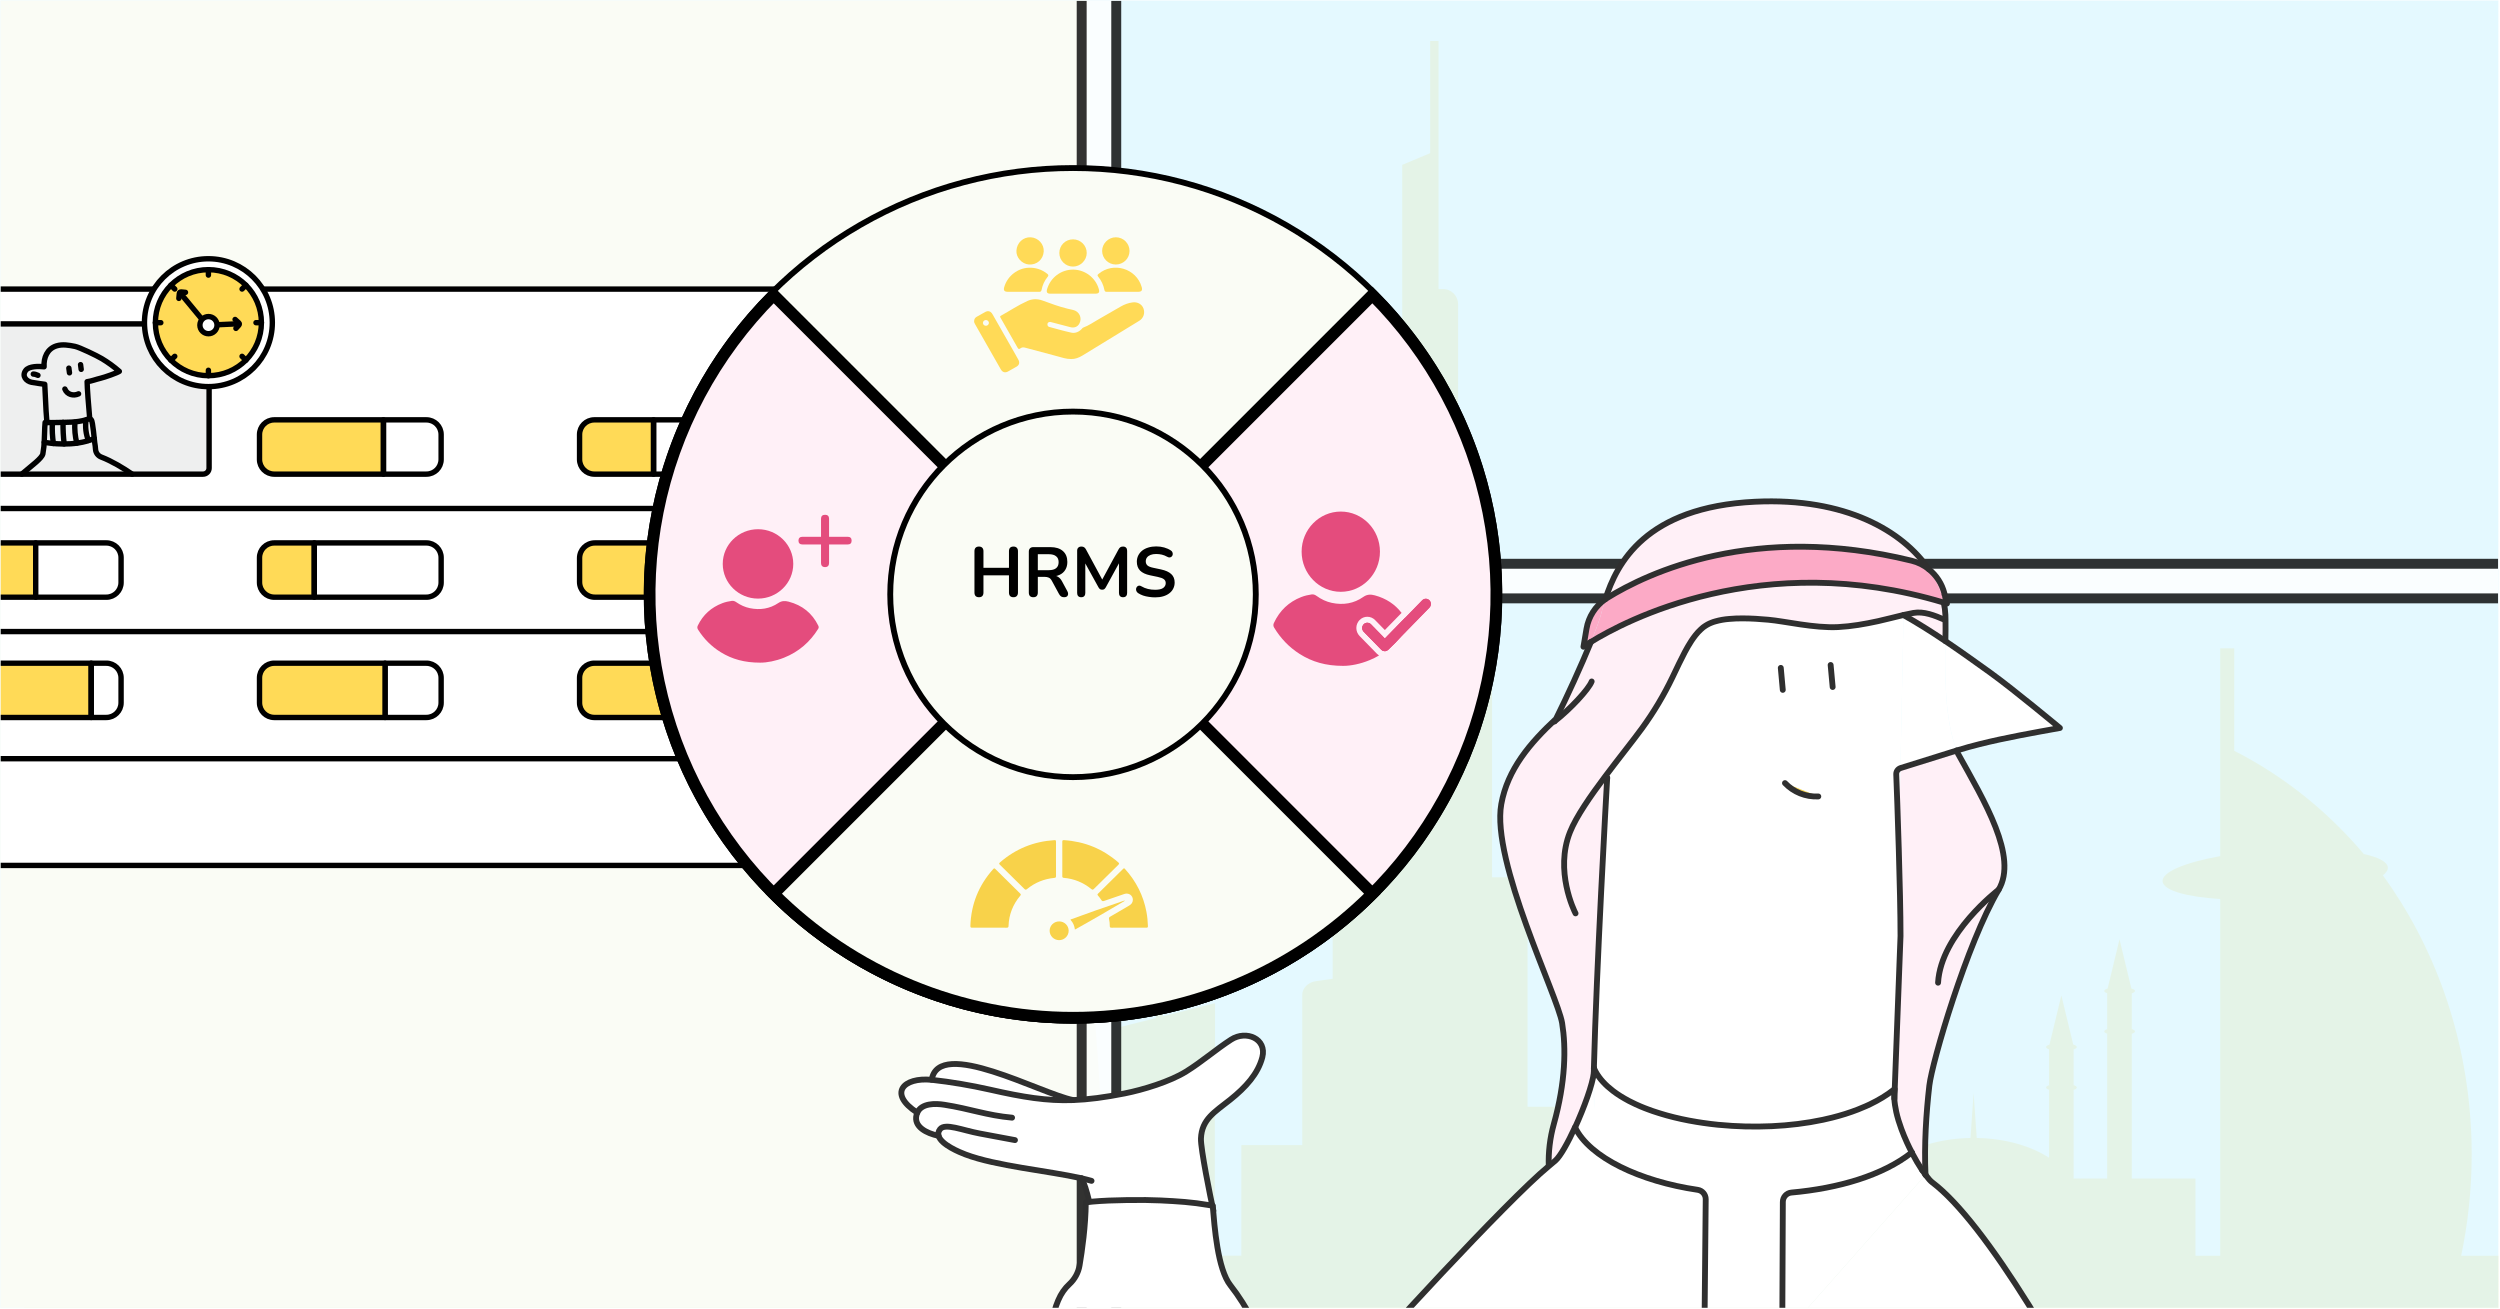 <svg xmlns="http://www.w3.org/2000/svg" width="1201" height="629" viewBox="0 0 1201 629" fill="none"><g clip-path="url(#clip0_687_6545)"><g clip-path="url(#clip1_687_6545)"><path d="M1200.22 0.271H0.219V628.271H1200.22V0.271Z" fill="white"></path><rect x="0.219" y="0.271" width="1284.6" height="656.987" fill="white"></rect></g><path opacity="0.5" d="M36.767 603.206V516.811H94.219V603.206H98.07V493.002H92.936V484.56H98.07V478.594H92.936V470.152H98.07V464.186H92.936V455.725H98.07V449.76H92.936V441.317H98.07V435.351H92.936V426.891H98.07V420.925H92.936V412.465H98.07V372.042L117.612 379.87L119.275 306.202L120.975 381.208L194.354 410.548V546.604H213.968L218.108 447.988L217.421 424.758L229.642 546.604H229.967L215.957 375.368L210.786 199.975L215.198 199.433L216.373 177.902L217.529 199.144L243.815 195.926L244.466 184.085L245.099 195.763L268.853 192.871L269.974 172.334L271.095 192.78L297.055 198.8L298.393 174.124L299.767 199.433L302.117 199.975L294.813 347.04L295.319 365.95L273.102 210.786L296.061 393.79L300.128 546.604H311.12V417.364L323.431 423.131C350.964 436.056 368.554 463.734 368.554 494.159V524.006H388.132V519.649H383.594V514.841H388.132V511.352H383.594V506.561H388.132V503.072H383.594V498.263H388.132V494.557H383.594V489.766H388.132V486.277H383.594V481.487H388.132V477.998H383.594V473.189H388.132V469.772H383.594V464.981H388.132V461.492H383.594V456.684H388.132V453.194H383.594V448.404H403.318L405.017 372.856L406.716 448.404H412.809L414.508 372.856L416.207 448.404H448.477V603.206H455.78C456.521 476.063 471.996 358.682 493.346 311.408C509.164 348.631 522.868 429.313 528.363 523.988H538.324V493.328L555.354 489.061L556.963 417.31L558.554 488.248L583.646 481.939V527.694H583.556V603.224H596.337V550.075H625.587V477.979C625.587 474.707 628.353 471.887 632.113 471.345L640.212 470.188V362.605C640.212 359.442 642.761 356.712 646.359 356.025L657.296 353.946V220.169C657.296 217.294 659.411 214.745 662.539 213.805L673.62 210.497V79.196L687.034 73.574V19.701H691.066V138.854H693.235C697.23 138.854 700.448 142.089 700.448 146.067V280.676H709.578C713.555 280.676 716.791 283.894 716.791 287.871V421.431H726.643C730.62 421.431 733.838 424.649 733.838 428.626V531.671H748.464V550.075H766.162V546.622H799.172C799.426 545.664 799.679 544.724 799.986 543.802C800.311 542.735 800.673 541.668 801.071 540.638C801.975 538.161 803.041 535.775 804.27 533.443C810.471 521.584 820.414 511.785 832.978 505.838L833.539 465.343L834.081 505.332L843.03 501.119V546.622H870.852V496.546C869.966 496.238 869.442 495.859 869.442 495.443C869.442 495.027 869.966 494.665 870.852 494.358V477.112C869.966 476.804 869.442 476.425 869.442 476.009C869.442 475.575 870.056 475.159 871.069 474.852L876.781 451.206L882.494 474.834C883.561 475.159 884.212 475.575 884.212 476.027C884.212 476.461 883.633 476.859 882.675 477.184V494.322C883.633 494.647 884.212 495.045 884.212 495.461C884.212 495.877 883.633 496.292 882.675 496.6V546.64H898.511V523.518C897.625 523.211 897.119 522.831 897.119 522.415C897.119 521.999 897.643 521.638 898.511 521.331V504.084C897.625 503.777 897.119 503.397 897.119 502.981C897.119 502.547 897.734 502.132 898.746 501.824L904.459 478.178L910.153 501.788C911.22 502.114 911.889 502.529 911.889 502.981C911.889 503.415 911.31 503.813 910.334 504.138V521.276C911.292 521.602 911.889 521.999 911.889 522.415C911.889 522.831 911.31 523.247 910.334 523.572V557.197C919.12 550.961 932.082 546.929 946.617 546.676L946.816 543.838L947.033 540.674L947.539 533.479L948.117 525.073L948.714 533.479L949.202 540.674L949.419 543.838L949.618 546.676C963.303 546.929 975.614 550.527 984.346 556.149V523.518C983.46 523.211 982.936 522.831 982.936 522.415C982.936 521.999 983.46 521.638 984.346 521.331V504.084C983.46 503.777 982.936 503.397 982.936 502.981C982.936 502.547 983.55 502.132 984.563 501.824L990.275 478.178L995.988 501.788C997.055 502.114 997.705 502.529 997.705 502.981C997.705 503.415 997.127 503.813 996.169 504.138V521.276C997.127 521.602 997.705 521.999 997.705 522.415C997.705 522.831 997.127 523.247 996.169 523.572V566.164H1012.28V496.582C1011.39 496.274 1010.87 495.895 1010.87 495.479C1010.87 495.063 1011.39 494.702 1012.28 494.394V477.148C1011.39 476.841 1010.87 476.461 1010.87 476.045C1010.87 475.611 1011.48 475.195 1012.49 474.888L1018.21 451.242L1023.9 474.87C1024.97 475.195 1025.64 475.611 1025.64 476.063C1025.64 476.497 1025.06 476.895 1024.1 477.22V494.358C1025.06 494.684 1025.64 495.081 1025.64 495.497C1025.64 495.913 1025.06 496.329 1024.1 496.636V566.182H1054.71V603.278H1066.58V431.899C1050.28 430.868 1039.16 427.723 1038.89 423.366C1038.62 418.9 1049.84 414.309 1066.58 411.29V311.481H1073.33V360.689C1076.16 362.135 1078.97 363.636 1081.73 365.227C1102.03 376.833 1120.24 392.145 1135.6 410.313C1142.67 411.85 1146.96 414.074 1147.12 416.749C1147.19 418.015 1146.34 419.28 1144.73 420.509C1169.18 454.116 1184.63 496.039 1187.05 541.831L1187.11 542.789C1187.16 543.802 1187.2 544.814 1187.24 545.826C1187.27 546.513 1187.27 547.2 1187.31 547.905C1187.31 548.646 1187.34 549.388 1187.36 550.129C1187.38 551.449 1187.4 552.768 1187.4 554.106V554.576C1187.4 571.334 1185.64 587.641 1182.34 603.296H1201.25V930.889H11.585V603.296H36.767V603.206ZM1123.78 408.506C1115.09 399.105 1105.52 390.554 1095.15 383.034C1093.34 381.714 1091.49 380.43 1089.63 379.165C1091.51 381.407 1093.36 383.721 1095.15 386.125C1100.14 392.742 1104.8 399.991 1109.14 407.782C1114.42 407.837 1119.33 408.09 1123.78 408.506ZM1074.18 410.024C1079.8 409.247 1085.85 408.632 1092.18 408.252C1093.18 408.18 1094.17 408.126 1095.15 408.09C1096.94 407.999 1098.71 407.927 1100.44 407.891C1098.73 404.962 1096.97 402.124 1095.15 399.358C1088.78 389.686 1081.77 381.117 1074.18 373.85V410.042V410.024ZM11.585 875.281V603.224H36.785V516.829H94.237V603.224H98.07V493.038H92.936V484.596H98.07V478.612H92.936V470.17H98.07V464.204H92.936V455.743H98.07V449.778H92.936V441.335H98.07V435.351H92.936V426.909H98.07V420.925H92.936V412.483H98.07V372.06L117.612 379.888L119.275 306.22L120.975 381.226L194.354 410.566V546.622H213.968L218.126 448.006L217.439 424.776L229.66 546.622H230.003L215.993 375.405L210.823 199.993L215.234 199.451L216.409 177.92L217.584 199.162L243.869 195.944L244.52 184.103L245.171 195.781L268.925 192.889L270.046 172.352L271.167 192.798L297.145 198.818L298.483 174.142L299.875 199.433L302.225 199.975L300.219 546.604H311.21V417.346L323.521 423.113C351.054 436.038 368.644 463.734 368.644 494.141V523.988H388.222V519.631H383.667V514.841H388.222V511.352H383.667V506.561H388.222V503.072H383.667V498.263H388.222V494.557H383.667V489.784H388.222V486.277H383.667V481.505H388.222V477.998H383.667V473.207H388.222V469.79H383.667V464.999H388.222V461.51H383.667V456.72H388.222V453.213H383.667V448.44H403.39L405.089 372.892L406.789 448.44H412.881L414.58 372.892L416.28 448.44H448.549V603.242H455.834C456.576 476.099 472.068 358.719 493.4 311.463C509.219 348.685 522.922 429.368 528.418 524.042H538.379V493.382L555.408 489.116L557.017 417.364L558.608 488.302L583.7 481.993V527.748H583.61V603.26H596.391V550.111H625.641V478.016C625.641 474.743 628.389 471.923 632.167 471.381L640.266 470.206V362.642C640.266 359.478 642.797 356.748 646.413 356.061L657.332 353.982V220.205C657.332 217.33 659.447 214.781 662.593 213.841L673.675 210.533V79.232L687.07 73.61V19.737H691.084V138.89H693.253C697.248 138.89 700.466 142.108 700.466 146.085V280.712H709.578C713.573 280.712 716.791 283.93 716.791 287.907V421.467H726.643C730.62 421.467 733.838 424.685 733.838 428.663V531.707H748.464V550.111H766.162V546.658H799.172C799.407 545.7 799.66 544.76 799.986 543.838C800.311 542.771 800.673 541.723 801.071 540.674C801.975 538.197 803.041 535.793 804.27 533.461C810.471 521.62 820.414 511.803 832.978 505.874L833.539 465.361L834.081 505.35L843.03 501.137V546.64H870.852V496.546C869.966 496.256 869.442 495.877 869.442 495.461C869.442 495.045 869.966 494.665 870.852 494.376V477.13C869.966 476.804 869.442 476.425 869.442 476.027C869.442 475.575 870.056 475.159 871.087 474.852L876.799 451.206L882.494 474.834C883.561 475.141 884.212 475.575 884.212 476.027C884.212 476.461 883.633 476.859 882.675 477.166V494.322C883.633 494.647 884.212 495.027 884.212 495.461C884.212 495.895 883.633 496.274 882.675 496.6V546.64H898.529V523.518C897.643 523.229 897.137 522.831 897.137 522.415C897.137 521.999 897.643 521.656 898.529 521.331V504.084C897.643 503.777 897.137 503.397 897.137 502.999C897.137 502.548 897.734 502.132 898.746 501.824L904.477 478.178L910.172 501.788C911.238 502.132 911.907 502.529 911.907 502.999C911.907 503.433 911.31 503.813 910.352 504.138V521.294C911.31 521.602 911.907 521.999 911.907 522.415C911.907 522.867 911.31 523.265 910.352 523.572V557.197C919.138 550.961 932.1 546.929 946.635 546.676L946.816 543.82L947.051 540.656L947.539 533.443L948.117 525.037L948.714 533.443L949.202 540.656L949.437 543.82L949.618 546.676C963.321 546.911 975.614 550.509 984.346 556.167V523.536C983.46 523.247 982.936 522.849 982.936 522.433C982.936 522.018 983.46 521.674 984.346 521.349V504.102C983.46 503.795 982.936 503.415 982.936 503.018C982.936 502.566 983.532 502.15 984.563 501.842L990.275 478.196L995.988 501.806C997.055 502.15 997.705 502.548 997.705 503.018C997.705 503.451 997.127 503.831 996.169 504.156V521.312C997.127 521.62 997.705 522.018 997.705 522.433C997.705 522.885 997.127 523.283 996.169 523.59V566.182H1012.28V496.582C1011.41 496.293 1010.87 495.913 1010.87 495.497C1010.87 495.081 1011.41 494.702 1012.28 494.412V477.166C1011.41 476.841 1010.87 476.461 1010.87 476.063C1010.87 475.611 1011.48 475.195 1012.51 474.888L1018.22 451.242L1023.92 474.87C1024.99 475.177 1025.65 475.611 1025.65 476.063C1025.65 476.497 1025.06 476.895 1024.12 477.202V494.358C1025.08 494.684 1025.65 495.063 1025.65 495.497C1025.65 495.931 1025.06 496.311 1024.12 496.636V566.182H1054.71V603.26H1066.58V431.88C1050.28 430.85 1039.16 427.704 1038.89 423.348C1038.62 418.882 1049.84 414.291 1066.58 411.272V311.463H1073.33V360.671C1076.16 362.117 1078.97 363.618 1081.71 365.209C1102.02 376.815 1120.24 392.127 1135.59 410.277C1142.66 411.814 1146.94 414.037 1147.1 416.731C1147.17 417.978 1146.34 419.262 1144.72 420.491C1169.16 454.098 1184.61 496.021 1187.04 541.813C1187.04 542.138 1187.05 542.464 1187.09 542.771C1187.13 543.784 1187.18 544.778 1187.22 545.808C1187.25 546.495 1187.25 547.2 1187.29 547.869C1187.31 548.61 1187.34 549.352 1187.34 550.093C1187.36 551.43 1187.38 552.732 1187.38 554.07V554.54C1187.38 571.298 1185.63 587.587 1182.34 603.26H1201.25V875.317" fill="#FFE9A0"></path><rect opacity="0.5" x="0.219" y="0.271" width="1200" height="628" fill="#CAF4FF"></rect><rect x="0.219" y="0.271" width="522.02" height="628" fill="#FAFCF5"></rect><g filter="url(#filter0_f_687_6545)"><path d="M397.533 138.889H-53.283C-59.971 138.889 -65.393 144.311 -65.393 150.999V403.639C-65.393 410.327 -59.971 415.749 -53.283 415.749H397.533C404.221 415.749 409.643 410.327 409.643 403.639V150.999C409.643 144.311 404.221 138.889 397.533 138.889Z" fill="white" stroke="black" stroke-width="2.594" stroke-linecap="round" stroke-linejoin="round"></path><path d="M-65.393 364.478H409.639" stroke="black" stroke-width="2.594" stroke-linecap="round" stroke-linejoin="round"></path><path d="M-65.393 244.295H409.639" stroke="black" stroke-width="2.594" stroke-linecap="round" stroke-linejoin="round"></path><path d="M-65.393 303.414H409.639" stroke="black" stroke-width="2.594" stroke-linecap="round" stroke-linejoin="round"></path><path d="M184.208 201.698V227.775H131.735C127.83 227.775 124.668 224.61 124.668 220.708V208.765C124.668 204.863 127.83 201.698 131.735 201.698H184.208Z" fill="#FFDA57" stroke="black" stroke-width="2.594" stroke-linecap="round" stroke-linejoin="round"></path><path d="M211.921 208.765V220.708C211.921 224.61 208.755 227.775 204.854 227.775H184.211V201.698H204.854C208.755 201.698 211.921 204.863 211.921 208.765Z" stroke="black" stroke-width="2.594" stroke-linecap="round" stroke-linejoin="round"></path><path d="M17.156 260.817V286.895H-22.015C-25.92 286.895 -29.082 283.729 -29.082 279.827V267.885C-29.082 263.983 -25.92 260.817 -22.015 260.817H17.156Z" fill="#FFDA57" stroke="black" stroke-width="2.594" stroke-linecap="round" stroke-linejoin="round"></path><path d="M58.166 267.885V279.827C58.166 283.729 55.003 286.895 51.098 286.895H17.156V260.817H51.098C55.003 260.817 58.166 263.983 58.166 267.885Z" fill="white" stroke="black" stroke-width="2.594" stroke-linecap="round" stroke-linejoin="round"></path><path d="M43.816 318.6V344.674H-22.021C-25.925 344.674 -29.088 341.512 -29.088 337.607V325.667C-29.088 321.762 -25.925 318.6 -22.021 318.6H43.816Z" fill="#FFDA57" stroke="black" stroke-width="2.594" stroke-linecap="round" stroke-linejoin="round"></path><path d="M58.164 325.667V337.607C58.164 341.512 55.001 344.674 51.097 344.674H43.82V318.6H51.097C55.001 318.6 58.164 321.762 58.164 325.667Z" stroke="black" stroke-width="2.594" stroke-linecap="round" stroke-linejoin="round"></path><path d="M313.969 201.698V227.775H285.494C281.59 227.775 278.424 224.61 278.424 220.708V208.765C278.424 204.863 281.59 201.698 285.494 201.698H313.969Z" fill="#FFDA57" stroke="black" stroke-width="2.594" stroke-linecap="round" stroke-linejoin="round"></path><path d="M365.674 208.765V220.708C365.674 224.61 362.511 227.775 358.606 227.775H313.969V201.698H358.606C362.511 201.698 365.674 204.863 365.674 208.765Z" stroke="black" stroke-width="2.594" stroke-linecap="round" stroke-linejoin="round"></path><path d="M150.983 260.817V286.895H131.735C127.83 286.895 124.668 283.729 124.668 279.827V267.885C124.668 263.983 127.83 260.817 131.735 260.817H150.983Z" fill="#FFDA57" stroke="black" stroke-width="2.594" stroke-linecap="round" stroke-linejoin="round"></path><path d="M211.924 267.885V279.827C211.924 283.729 208.758 286.895 204.853 286.895H150.988V260.817H204.853C208.758 260.817 211.924 263.983 211.924 267.885Z" stroke="black" stroke-width="2.594" stroke-linecap="round" stroke-linejoin="round"></path><path d="M358.32 260.817H285.789C281.725 260.817 278.43 264.112 278.43 268.177V279.535C278.43 283.6 281.725 286.895 285.789 286.895H358.32C362.385 286.895 365.68 283.6 365.68 279.535V268.177C365.68 264.112 362.385 260.817 358.32 260.817Z" fill="#FFDA57" stroke="black" stroke-width="2.594" stroke-linecap="round" stroke-linejoin="round"></path><path d="M211.921 325.667V337.607C211.921 341.512 208.755 344.674 204.851 344.674H184.973V318.6H204.851C208.755 318.6 211.921 321.762 211.921 325.667Z" fill="white" stroke="black" stroke-width="2.594" stroke-linecap="round" stroke-linejoin="round"></path><path d="M184.97 318.6V344.674H131.735C127.83 344.674 124.668 341.512 124.668 337.607V325.667C124.668 321.762 127.83 318.6 131.735 318.6H184.97Z" fill="#FFDA57" stroke="black" stroke-width="2.594" stroke-linecap="round" stroke-linejoin="round"></path><path d="M339.822 318.6V344.674H285.494C281.59 344.674 278.424 341.512 278.424 337.607V325.667C278.424 321.762 281.59 318.6 285.494 318.6H339.822Z" fill="#FFDA57" stroke="black" stroke-width="2.594" stroke-linecap="round" stroke-linejoin="round"></path><path d="M365.675 325.667V337.607C365.675 341.512 362.512 344.674 358.607 344.674H339.822V318.6H358.607C362.512 318.6 365.675 321.762 365.675 325.667Z" fill="white" stroke="black" stroke-width="2.594" stroke-linecap="round" stroke-linejoin="round"></path><path d="M97.552 155.611H-26.183C-27.784 155.611 -29.082 156.908 -29.082 158.51V224.876C-29.082 226.477 -27.784 227.775 -26.183 227.775H97.552C99.153 227.775 100.451 226.477 100.451 224.876V158.51C100.451 156.908 99.153 155.611 97.552 155.611Z" fill="#EEEFEF" stroke="black" stroke-width="2.594" stroke-linecap="round" stroke-linejoin="round"></path><path d="M22.542 202.987C22.455 201.338 22.214 199.085 22.134 197.478C21.944 193.907 21.494 184.616 21.494 184.616C21.494 184.616 16.609 183.954 15.186 183.668C12.595 183.141 10.384 180.711 12.319 177.995C13.877 175.807 18.743 175.929 21.173 176.196C20.913 171.886 22.635 167.56 27.106 166.168C29.992 165.272 33.119 165.805 36.044 166.413C38.203 166.859 46.553 170.861 48.864 172.259C51.862 174.046 54.694 176.099 57.323 178.4C56.349 179.104 50.272 181.257 48.298 181.714C46.161 182.209 43.94 183.102 41.854 183.372C41.864 186.271 42.568 195.209 43.108 201.219" stroke="black" stroke-width="2.594" stroke-linecap="round" stroke-linejoin="round"></path><path d="M31.166 186.888C32.239 189.604 35.318 190.359 37.742 189.205" stroke="black" stroke-width="2.594" stroke-linecap="round" stroke-linejoin="round"></path><path d="M33.376 179.104L33.08 176.854" stroke="black" stroke-width="2.594" stroke-linecap="round" stroke-linejoin="round"></path><path d="M38.999 177.426L38.703 175.18" stroke="black" stroke-width="2.594" stroke-linecap="round" stroke-linejoin="round"></path><path d="M18.226 180.313C17.474 179.985 16.85 179.721 16.002 179.702" stroke="black" stroke-width="2.594" stroke-linecap="round" stroke-linejoin="round"></path><path d="M10.455 227.775C15.408 223.523 20.032 220.255 20.579 218.073C20.746 216.935 20.9 215.826 21.067 214.701C21.36 212.737 21.395 204.87 21.672 202.954C23.651 203.048 25.503 203.028 27.482 202.974C31.959 202.848 36.931 203.006 41.234 201.695C42.491 201.302 43.021 200.843 43.834 201.646C44.644 202.453 45.287 211.535 45.502 212.664C45.715 213.74 45.818 214.83 45.901 215.91C46.026 217.552 47.09 218.976 48.633 219.567C53.724 221.521 59.252 224.847 63.478 227.778" stroke="black" stroke-width="2.594" stroke-linecap="round" stroke-linejoin="round"></path><path d="M21.24 212.461C23.4 212.869 35.507 214.884 45.277 210.661" stroke="black" stroke-width="2.594" stroke-linecap="round" stroke-linejoin="round"></path><path d="M25.142 203.141C25.01 206.702 25.155 209.53 25.646 213.059" stroke="black" stroke-width="2.594" stroke-linecap="round" stroke-linejoin="round"></path><path d="M30.279 202.922C30.238 206.358 30.418 209.797 30.819 213.213" stroke="black" stroke-width="2.594" stroke-linecap="round" stroke-linejoin="round"></path><path d="M35.962 202.829C35.776 206.271 36.068 209.504 36.878 212.856" stroke="black" stroke-width="2.594" stroke-linecap="round" stroke-linejoin="round"></path><path d="M41.301 201.839C40.89 205.204 41.266 208.408 42.446 211.587" stroke="black" stroke-width="2.594" stroke-linecap="round" stroke-linejoin="round"></path><path d="M100.116 185.731C117.079 185.731 130.831 171.98 130.831 155.016C130.831 138.053 117.079 124.301 100.116 124.301C83.152 124.301 69.4 138.053 69.4 155.016C69.4 171.98 83.152 185.731 100.116 185.731Z" fill="white" stroke="black" stroke-width="2.594" stroke-linecap="round" stroke-linejoin="round"></path><path d="M100.115 180.483C114.18 180.483 125.582 169.081 125.582 155.016C125.582 140.951 114.18 129.549 100.115 129.549C86.05 129.549 74.648 140.951 74.648 155.016C74.648 169.081 86.05 180.483 100.115 180.483Z" fill="#FFDA57" stroke="black" stroke-width="2.594" stroke-linecap="round" stroke-linejoin="round"></path><path d="M99.35 156.199L86.523 140.695" stroke="black" stroke-width="2.594" stroke-linecap="round" stroke-linejoin="round"></path><path d="M85.926 143.346L86.151 140.962C86.192 140.528 86.578 140.21 87.012 140.251L89.108 140.451" stroke="black" stroke-width="2.594" stroke-linecap="round" stroke-linejoin="round"></path><path d="M100.146 156.199L114.693 155.54" stroke="black" stroke-width="2.594" stroke-linecap="round" stroke-linejoin="round"></path><path d="M112.939 153.47L114.707 155.087C115.028 155.379 115.051 155.881 114.759 156.202L113.341 157.754" stroke="black" stroke-width="2.594" stroke-linecap="round" stroke-linejoin="round"></path><path d="M100.15 160.319C102.425 160.319 104.27 158.474 104.27 156.199C104.27 153.923 102.425 152.078 100.15 152.078C97.874 152.078 96.029 153.923 96.029 156.199C96.029 158.474 97.874 160.319 100.15 160.319Z" fill="white" stroke="black" stroke-width="2.594" stroke-linecap="round" stroke-linejoin="round"></path><path d="M100.117 177.876V180.483" stroke="black" stroke-width="2.594" stroke-linecap="round" stroke-linejoin="round"></path><path d="M100.117 129.549V132.156" stroke="black" stroke-width="2.594" stroke-linecap="round" stroke-linejoin="round"></path><path d="M122.977 155.016H125.583" stroke="black" stroke-width="2.594" stroke-linecap="round" stroke-linejoin="round"></path><path d="M74.648 155.016H77.255" stroke="black" stroke-width="2.594" stroke-linecap="round" stroke-linejoin="round"></path><path d="M116.283 171.182L118.125 173.023" stroke="black" stroke-width="2.594" stroke-linecap="round" stroke-linejoin="round"></path><path d="M82.111 137.009L83.953 138.85" stroke="black" stroke-width="2.594" stroke-linecap="round" stroke-linejoin="round"></path><path d="M116.283 138.85L118.125 137.009" stroke="black" stroke-width="2.594" stroke-linecap="round" stroke-linejoin="round"></path><path d="M82.111 173.023L83.953 171.182" stroke="black" stroke-width="2.594" stroke-linecap="round" stroke-linejoin="round"></path></g><g opacity="0.8"><mask id="path-52-outside-1_687_6545" maskUnits="userSpaceOnUse" x="516.639" y="-36.895" width="825" height="825" fill="black"><rect fill="white" x="516.639" y="-36.895" width="825" height="825"></rect><path fill-rule="evenodd" clip-rule="evenodd" d="M519.639 287.451V785.44H536.246L536.246 287.451H1338.97V270.844H536.246L536.246 -33.895H519.639L519.639 270.844V287.451Z"></path></mask><path fill-rule="evenodd" clip-rule="evenodd" d="M519.639 287.451V785.44H536.246L536.246 287.451H1338.97V270.844H536.246L536.246 -33.895H519.639L519.639 270.844V287.451Z" fill="white"></path><path d="M519.639 785.44H517.251V787.828H519.639V785.44ZM536.246 785.44V787.828H538.634V785.44H536.246ZM536.246 287.451V285.063H533.858L533.858 287.451H536.246ZM1338.97 287.451V289.839H1341.36V287.451H1338.97ZM1338.97 270.844H1341.36V268.456H1338.97V270.844ZM536.246 270.844H533.858V273.231H536.246V270.844ZM536.246 -33.895L538.634 -33.895V-36.283H536.246V-33.895ZM519.639 -33.895V-36.283H517.251L517.251 -33.895L519.639 -33.895ZM519.639 270.844H522.027H519.639ZM522.027 785.44V287.451H517.251V785.44H522.027ZM536.246 783.052H519.639V787.828H536.246V783.052ZM533.858 287.451L533.858 785.44H538.634L538.634 287.451H533.858ZM1338.97 285.063H536.246V289.839H1338.97V285.063ZM1336.59 270.844V287.451H1341.36V270.844H1336.59ZM536.246 273.231H1338.97V268.456H536.246V273.231ZM533.858 -33.895L533.858 270.844H538.634L538.634 -33.895L533.858 -33.895ZM519.639 -31.507H536.246V-36.283H519.639V-31.507ZM522.027 270.844L522.027 -33.895L517.251 -33.895L517.251 270.844H522.027ZM522.027 287.451V270.844H517.251V287.451H522.027Z" fill="black" mask="url(#path-52-outside-1_687_6545)"></path></g><g clip-path="url(#clip2_687_6545)"><path d="M1087.43 888.304L855.744 886.362L856.18 642.215L925.026 564.392C926.321 566.137 927.446 567.403 928.319 568.05C979.281 606.561 1087.43 835.78 1087.43 888.304Z" fill="white"></path><path d="M956.163 323.143C967.334 331.191 989.594 349.708 989.594 349.708C977.198 351.903 963.254 354.393 950.886 357.503C947.369 358.389 943.978 359.318 940.798 360.303C940.531 360.373 940.291 360.458 940.01 360.528C934.086 345.36 934.34 323.593 934.537 307.947C935.184 308.383 935.831 308.82 936.478 309.256H936.492C943.105 313.758 949.564 318.444 956.177 323.143H956.163Z" fill="white"></path><path d="M960.143 427.418C944.904 453.11 928.105 510.419 926.852 521.506C925.333 534.788 924.348 549.928 925.009 564.364C924.517 563.703 923.996 562.971 923.461 562.169C921.857 559.763 920.113 556.836 918.424 553.614C917.636 552.095 916.891 550.547 916.145 548.943C915.68 547.874 915.188 546.804 914.738 545.707C914.287 544.609 913.851 543.512 913.443 542.4C912.416 539.614 911.558 536.829 910.967 534.099C910.742 533.015 910.531 531.96 910.376 530.891C910.221 529.822 910.109 528.794 910.066 527.809L910.235 523.208L913.021 449.635C913.021 439.195 912.641 423.084 912.191 408.043L912.979 368.998C912.979 368.998 913.049 368.97 913.106 368.942C917.763 367.479 929.104 363.919 940.022 360.528C940.233 361.063 940.444 361.597 940.669 362.118C953.347 384.982 969.527 411.589 960.157 427.432H960.171L960.143 427.418Z" fill="#FFF0F7"></path><path d="M934.083 285.069L935.321 289.951C934.801 289.783 934.294 289.642 933.774 289.487C932.634 284.253 930.27 278.765 926.598 273.433C930.242 276.331 932.929 280.412 934.097 285.055L934.083 285.069Z" fill="#FCAAC6"></path><path d="M934.589 297.704C934.66 300.617 934.589 304.106 934.533 307.933C928.047 303.557 921.405 299.364 914.469 295.453C916.016 295.073 917.578 294.749 919.14 294.482C924.205 293.596 929.299 295.678 934.026 297.718H934.589V297.704Z" fill="#FFF0F7"></path><path d="M746.824 346.514C754.267 340.745 763.328 330.98 764.637 327.364L746.824 346.514ZM771.194 372.938L772.122 373.571V373.712C772.122 373.712 772.108 373.852 772.108 373.951C771.728 380.508 766.944 466.069 765.734 513.12V513.19C765.734 513.922 765.72 514.626 765.706 515.329C765.101 520.957 761.063 532.044 756.729 541.514C753.296 549.041 749.652 555.528 747.373 557.498C746.289 558.426 745.178 559.369 744.066 560.284C743.827 553.544 744.629 546.72 746.472 540.079C752.171 519.733 752.41 503.341 750.482 491.48C748.315 478.268 716.348 413.728 721.258 386.291C724.255 369.547 735.188 356.827 747.527 345.346C752.776 334.864 759.67 319.738 764.341 308.341C780.1 298.605 846.16 263.091 933.818 289.459C934.268 291.443 934.521 293.413 934.606 295.312C934.634 296.058 934.662 296.846 934.662 297.676H934.127C929.4 295.636 924.32 293.567 919.241 294.44C917.679 294.721 916.117 295.045 914.57 295.411C910.461 296.353 906.381 297.507 902.258 298.394C895.955 299.772 889.539 300.926 883.066 301.236C871.444 301.799 857.655 298.408 849.537 297.704C845.471 297.338 841.376 297.057 837.155 297.057C835.059 297.043 832.934 297.127 830.753 297.324C828.586 297.493 826.349 297.845 824.027 298.52C823.451 298.661 822.846 298.9 822.255 299.125C821.664 299.336 821.016 299.66 820.369 299.998C819.778 300.307 819.215 300.673 818.667 301.081C818.54 301.179 818.385 301.292 818.245 301.376L817.865 301.714L817.133 302.361C815.248 304.106 813.897 305.963 812.659 307.778C810.253 311.479 808.438 315.151 806.651 318.795C805.581 321.004 804.54 323.199 803.499 325.38C799.362 333.991 794.466 342.194 788.838 349.919C784.237 356.222 777.582 364.468 771.25 372.91L771.194 372.938Z" fill="#FFF0F7"></path><path d="M934.535 307.933C934.324 323.579 934.084 345.36 940.008 360.514C929.103 363.919 917.763 367.465 913.091 368.928C913.063 368.928 913.021 368.942 912.965 368.984L914.47 295.439C921.407 299.336 928.048 303.543 934.535 307.919V307.933Z" fill="white"></path><path d="M926.586 273.447C930.244 278.765 932.636 284.253 933.762 289.501C846.104 263.133 780.044 298.647 764.285 308.383C766.55 302.84 768.295 298.182 769.055 295.368C769.632 293.258 770.293 290.697 771.194 287.869C771.489 287.658 771.785 287.475 772.08 287.292C791.356 275.332 842.741 250.822 918.369 269.423C921.422 270.169 924.194 271.59 926.558 273.461L926.586 273.447Z" fill="#FCAAC6"></path><path d="M925.026 564.392L856.18 642.215L856.461 577.421C856.461 575.086 858.234 573.116 860.57 572.905C883.209 570.879 904.511 564.674 918.441 553.628C920.129 556.851 921.874 559.777 923.478 562.183C923.998 562.971 924.519 563.717 925.026 564.378V564.392Z" fill="white"></path><path d="M923.451 562.211C923.986 562.999 924.521 563.745 924.999 564.406C924.492 563.745 923.972 563.013 923.451 562.211Z" fill="#FFE9A0"></path><path d="M926.589 273.447C924.225 271.562 921.425 270.154 918.4 269.409C842.786 250.794 791.387 275.318 772.111 287.278C771.816 287.447 771.52 287.658 771.225 287.855C776.642 270.788 790.445 243.576 843.138 241.043C886.854 238.947 914.15 255.296 926.589 273.461V273.447Z" fill="#FFF0F7"></path><path d="M918.411 553.642C904.481 564.716 883.207 570.893 860.539 572.919C858.204 573.13 856.431 575.1 856.431 577.435L856.15 642.229L818.849 639.218L819.44 576.127C819.44 573.89 817.822 571.962 815.599 571.624C788.021 567.6 763.68 556.147 756.645 541.556C760.978 532.059 765.016 520.971 765.621 515.357C765.593 518.354 765.621 521.225 765.65 523.954C765.706 527.106 765.776 530.033 765.776 532.692L766.353 517.777L766.48 514.837C768.323 518.242 771.179 521.323 774.851 524.123C775.414 524.559 775.991 524.981 776.596 525.389C777.792 526.22 779.073 527.022 780.409 527.781C781.085 528.161 781.774 528.555 782.464 528.921C782.815 529.09 783.181 529.287 783.547 529.456C784.264 529.822 784.996 530.173 785.742 530.525C786.488 530.877 787.261 531.2 788.049 531.552C788.711 531.834 789.386 532.115 790.09 532.382C790.61 532.593 791.117 532.776 791.651 532.973C793.185 533.55 794.789 534.113 796.407 534.605L798.039 535.112C798.926 535.393 799.812 535.633 800.727 535.9C805.257 537.152 810.055 538.207 815.022 539.009C816.021 539.178 817.006 539.347 818.019 539.474C820.481 539.84 822.986 540.149 825.49 540.402C825.589 540.402 825.701 540.402 825.8 540.416C842.318 542.035 859.963 541.345 875.707 537.982C877.185 537.673 878.648 537.335 880.111 536.955C884.431 535.872 888.596 534.563 892.521 533.03C893.83 532.523 895.096 532.002 896.362 531.426C896.996 531.144 897.601 530.863 898.234 530.567C902.483 528.527 906.394 526.177 909.785 523.49L909.363 543.864L909.996 527.809C910.053 528.808 910.151 529.85 910.306 530.891C910.461 531.932 910.658 533.015 910.897 534.099C911.488 536.814 912.346 539.628 913.373 542.4C913.767 543.512 914.203 544.609 914.668 545.707C915.132 546.804 915.596 547.902 916.075 548.943C916.806 550.547 917.58 552.095 918.354 553.6L918.382 553.657L918.411 553.642Z" fill="white"></path><path d="M914.489 295.439L912.984 368.998C911.745 369.434 910.929 370.63 910.986 371.967C911.197 377.497 911.717 392.158 912.21 408.043L909.874 523.49C906.469 526.177 902.572 528.513 898.322 530.567C897.689 530.863 897.084 531.144 896.451 531.426C895.199 531.988 893.918 532.509 892.61 533.03C888.684 534.563 884.519 535.858 880.2 536.955C878.751 537.335 877.287 537.673 875.796 537.982C860.051 541.331 842.421 542.049 825.889 540.416C825.79 540.416 825.678 540.416 825.579 540.402C823.046 540.135 820.556 539.825 818.108 539.474C817.095 539.319 816.11 539.164 815.111 539.009C810.144 538.179 805.374 537.138 800.815 535.9C799.915 535.633 799.014 535.379 798.128 535.112L796.496 534.605C794.864 534.085 793.274 533.536 791.74 532.973C791.22 532.776 790.699 532.593 790.178 532.382C789.503 532.101 788.813 531.848 788.138 531.552C787.35 531.214 786.59 530.877 785.831 530.525C785.085 530.173 784.353 529.822 783.636 529.456C783.27 529.287 782.904 529.09 782.552 528.921C781.849 528.541 781.173 528.175 780.498 527.781C779.161 527.007 777.881 526.219 776.685 525.389C776.08 524.967 775.503 524.559 774.94 524.123C771.282 521.337 768.426 518.228 766.568 514.837L772.112 373.979V373.599L771.212 372.966C777.543 364.524 784.184 356.279 788.799 349.975C794.428 342.251 799.324 334.048 803.461 325.437C804.488 323.242 805.557 321.061 806.612 318.852C808.413 315.208 810.214 311.507 812.62 307.835C813.859 306.006 815.223 304.134 817.095 302.418L817.826 301.77L818.206 301.433C818.333 301.348 818.488 301.236 818.628 301.137C819.191 300.757 819.74 300.363 820.331 300.054C820.964 299.716 821.625 299.393 822.216 299.182C822.807 298.956 823.412 298.717 823.989 298.577C826.325 297.901 828.562 297.549 830.715 297.381C832.896 297.184 835.02 297.099 837.117 297.113C841.324 297.113 845.418 297.395 849.499 297.76C857.617 298.478 871.392 301.855 883.028 301.292C889.5 300.954 895.902 299.829 902.22 298.45C906.328 297.563 910.409 296.41 914.531 295.467H914.503L914.489 295.439ZM857.49 376.174C861.641 380.536 867.494 382.886 873.502 382.59L857.49 376.174Z" fill="white"></path><path d="M913.021 449.649L910.235 523.222L910.067 527.823C909.982 526.191 910.038 524.658 910.235 523.222C910.109 523.307 909.996 523.419 909.855 523.504L912.191 408.043C912.627 423.084 913.021 439.209 913.021 449.635V449.649Z" fill="white"></path><path d="M912.976 368.998L912.188 408.043C911.723 392.144 911.175 377.483 910.964 371.967C910.907 370.63 911.738 369.434 912.962 368.998H912.976Z" fill="white"></path><path d="M910.363 530.905C910.518 531.946 910.729 533.029 910.954 534.113C910.715 533.029 910.518 531.974 910.363 530.905Z" fill="white"></path><path d="M910.22 523.222C910.009 524.658 909.953 526.205 910.051 527.823L909.418 543.878L909.84 523.504C909.967 523.419 910.107 523.307 910.22 523.222Z" fill="white"></path><path d="M909.856 523.49C906.451 526.191 902.554 528.527 898.305 530.567C902.554 528.513 906.465 526.163 909.856 523.49Z" fill="white"></path><path d="M896.419 531.426C895.167 532.002 893.887 532.523 892.578 533.03C893.887 532.509 895.153 531.988 896.419 531.426Z" fill="white"></path><path d="M892.58 533.03C888.682 534.563 884.489 535.872 880.17 536.955C884.489 535.858 888.654 534.563 892.58 533.03Z" fill="white"></path><path d="M873.516 382.59C867.508 382.886 861.641 380.55 857.504 376.174L873.516 382.59Z" fill="#F8D24A"></path><path d="M875.78 537.982C860.036 541.331 842.406 542.048 825.873 540.416C842.392 542.034 860.036 541.345 875.78 537.982Z" fill="white"></path><path d="M825.557 540.388C823.025 540.149 820.534 539.825 818.086 539.46C820.548 539.811 823.053 540.121 825.557 540.388Z" fill="white"></path><path d="M818.091 539.474C817.078 539.333 816.093 539.178 815.094 539.009C816.093 539.164 817.078 539.319 818.091 539.474Z" fill="white"></path><path d="M800.799 535.9C805.329 537.138 810.127 538.179 815.094 539.009C810.127 538.193 805.358 537.166 800.799 535.9Z" fill="white"></path><path d="M798.107 535.112C798.994 535.379 799.88 535.633 800.795 535.9C799.894 535.661 798.994 535.393 798.107 535.112Z" fill="white"></path><path d="M791.707 532.959C793.241 533.536 794.845 534.099 796.463 534.591C794.831 534.071 793.241 533.522 791.707 532.959Z" fill="white"></path><path d="M788.125 531.538C788.8 531.819 789.462 532.101 790.165 532.368C789.49 532.087 788.786 531.833 788.125 531.538Z" fill="white"></path><path d="M780.467 527.767C781.142 528.147 781.832 528.541 782.521 528.907C781.818 528.527 781.142 528.161 780.467 527.767Z" fill="white"></path><path d="M772.081 373.965L766.537 514.823C766.228 514.26 765.96 513.683 765.707 513.134C766.903 466.083 771.701 380.522 772.081 373.965Z" fill="white"></path><path d="M771.223 287.841C770.323 290.669 769.662 293.23 769.085 295.34C768.297 298.183 766.58 302.812 764.315 308.355C761.923 309.819 760.713 310.691 760.713 310.691L762.176 302.052C763.147 296.241 766.454 291.147 771.252 287.813V287.841H771.223Z" fill="#FCAAC6"></path><path d="M766.554 514.823L766.427 517.763L765.85 532.41C765.85 529.85 765.78 526.993 765.724 523.954C765.696 521.225 765.653 518.34 765.696 515.357C765.794 514.485 765.822 513.767 765.724 513.219V513.148C765.963 513.725 766.244 514.288 766.554 514.837H766.54L766.554 514.823Z" fill="white"></path><path d="M766.423 517.763L765.846 532.678V532.396L766.423 517.749V517.763Z" fill="white"></path><path d="M765.706 513.204C765.776 513.781 765.776 514.499 765.678 515.343L765.706 513.204Z" fill="white"></path><path d="M746.826 346.514L764.639 327.364C763.317 330.994 754.269 340.745 746.826 346.514Z" fill="white"></path><path d="M855.727 886.362L1087.41 888.304C1087.41 835.765 979.264 606.561 928.301 568.05C927.429 567.417 926.303 566.137 925.009 564.392" stroke="#2F2F2F" stroke-width="2.814" stroke-linecap="round" stroke-linejoin="round"></path><path d="M925.024 564.392C924.518 563.731 923.997 562.999 923.477 562.197" stroke="#2F2F2F" stroke-width="2.814" stroke-linecap="round" stroke-linejoin="round"></path><path d="M923.449 562.211C921.845 559.805 920.101 556.879 918.412 553.656" stroke="#2F2F2F" stroke-width="2.814" stroke-linecap="round" stroke-linejoin="round"></path><path d="M856.191 642.215L856.473 577.421C856.473 575.086 858.246 573.116 860.581 572.905C883.22 570.879 904.523 564.674 918.452 553.628" stroke="#2F2F2F" stroke-width="2.814" stroke-linecap="round" stroke-linejoin="round"></path><path d="M940.009 360.528C940.22 361.063 940.431 361.597 940.656 362.118C953.334 384.982 969.514 411.589 960.144 427.432C944.905 453.124 928.106 510.433 926.853 521.52C925.334 534.802 924.349 549.942 925.01 564.378" stroke="#2F2F2F" stroke-width="2.814" stroke-linecap="round" stroke-linejoin="round"></path><path d="M933.777 289.487C934.228 291.471 934.481 293.441 934.565 295.34C934.593 296.086 934.622 296.874 934.622 297.704C934.692 300.617 934.622 304.106 934.565 307.933" stroke="#2F2F2F" stroke-width="2.814" stroke-linecap="round" stroke-linejoin="round"></path><path d="M771.225 287.841C776.642 270.774 790.445 243.562 843.138 241.029C886.854 238.933 914.151 255.282 926.589 273.447" stroke="#2F2F2F" stroke-width="2.814" stroke-linecap="round" stroke-linejoin="round"></path><path d="M744.027 560.298C743.788 553.558 744.59 546.734 746.433 540.093C752.132 519.747 752.371 503.355 750.443 491.494C748.276 478.282 716.309 413.742 721.219 386.305C724.216 369.561 735.149 356.842 747.488 345.36C752.737 334.878 759.631 319.752 764.302 308.355" stroke="#2F2F2F" stroke-width="2.814" stroke-linecap="round" stroke-linejoin="round"></path><path d="M910.055 527.823L910.224 523.222L913.009 449.649C913.009 439.209 912.63 423.098 912.179 408.057C911.715 392.158 911.166 377.497 910.955 371.981C910.899 370.644 911.729 369.448 912.953 369.012C912.981 368.998 913.024 368.984 913.08 368.956C917.737 367.493 929.078 363.933 939.996 360.542C940.278 360.472 940.517 360.373 940.784 360.317C943.978 359.318 947.355 358.403 950.873 357.517C963.254 354.407 977.198 351.945 989.58 349.722C989.58 349.722 967.335 331.205 956.149 323.157C949.564 318.458 943.078 313.758 936.465 309.27H936.45C935.803 308.834 935.156 308.383 934.509 307.961C928.022 303.585 921.381 299.392 914.445 295.481" stroke="#2F2F2F" stroke-width="2.814" stroke-linecap="round" stroke-linejoin="round"></path><path d="M765.707 513.134C766.903 466.083 771.701 380.522 772.081 373.965V373.726" stroke="#2F2F2F" stroke-width="2.814" stroke-linecap="round" stroke-linejoin="round"></path><path d="M765.678 515.343L765.706 513.204" stroke="#2F2F2F" stroke-width="2.814" stroke-linecap="round" stroke-linejoin="round"></path><path d="M772.105 373.571V373.725" stroke="#2F2F2F" stroke-width="2.814" stroke-linecap="round" stroke-linejoin="round"></path><path d="M855.49 320.85L856.447 331.417" stroke="#2F2F2F" stroke-width="2.814" stroke-linecap="round" stroke-linejoin="round"></path><path d="M879.438 319.457L880.408 330.038" stroke="#2F2F2F" stroke-width="2.814" stroke-linecap="round" stroke-linejoin="round"></path><path d="M857.504 376.202C861.655 380.564 867.508 382.914 873.516 382.618" stroke="#2F2F2F" stroke-width="2.814" stroke-linecap="round" stroke-linejoin="round"></path><path d="M765.691 513.106C765.931 513.683 766.212 514.246 766.522 514.794C768.365 518.199 771.221 521.281 774.893 524.081C775.456 524.517 776.033 524.939 776.638 525.347C777.834 526.177 779.114 526.979 780.451 527.739C781.126 528.119 781.816 528.513 782.505 528.879C782.857 529.048 783.223 529.245 783.589 529.413C784.306 529.779 785.038 530.131 785.784 530.483C786.529 530.834 787.303 531.158 788.091 531.51C788.753 531.791 789.428 532.073 790.131 532.34C790.652 532.551 791.159 532.734 791.693 532.931C793.227 533.508 794.831 534.071 796.449 534.563L798.081 535.07C798.968 535.351 799.854 535.59 800.769 535.858C805.299 537.11 810.097 538.165 815.064 538.967C816.063 539.136 817.048 539.305 818.061 539.431C820.523 539.797 823.028 540.107 825.532 540.36C825.631 540.36 825.743 540.36 825.842 540.374C842.36 541.992 860.004 541.303 875.749 537.94C877.226 537.63 878.69 537.293 880.153 536.913C884.473 535.829 888.637 534.521 892.563 532.987C893.872 532.481 895.138 531.96 896.404 531.383C897.037 531.102 897.642 530.82 898.276 530.525C902.525 528.485 906.436 526.135 909.827 523.448C909.954 523.363 910.095 523.251 910.207 523.166C909.996 524.601 909.94 526.149 910.038 527.767C910.095 528.766 910.193 529.807 910.348 530.849C910.503 531.89 910.7 532.973 910.939 534.057C911.53 536.772 912.388 539.586 913.415 542.358C913.809 543.47 914.245 544.567 914.71 545.665C915.16 546.762 915.638 547.86 916.117 548.901C916.848 550.505 917.622 552.052 918.396 553.558" stroke="#2F2F2F" stroke-width="2.814" stroke-linecap="round" stroke-linejoin="round"></path><path d="M756.701 541.556C761.035 532.059 765.073 520.971 765.678 515.357C765.776 514.485 765.805 513.767 765.706 513.219V513.148" stroke="#2F2F2F" stroke-width="2.814" stroke-linecap="round" stroke-linejoin="round"></path><path d="M756.894 438.787C756.261 437.647 746.778 418.343 754.249 399.685C757.232 392.256 764.014 382.478 771.19 372.924C777.521 364.482 784.163 356.236 788.778 349.933C794.406 342.208 799.302 334.005 803.439 325.394C804.466 323.199 805.535 321.019 806.591 318.81C808.392 315.165 810.193 311.465 812.599 307.793C813.837 305.963 815.202 304.092 817.073 302.375L817.805 301.728L818.185 301.391C818.311 301.306 818.466 301.194 818.607 301.095C819.169 300.715 819.718 300.321 820.309 300.012C820.942 299.674 821.604 299.35 822.195 299.139C822.785 298.914 823.391 298.675 823.967 298.534C826.303 297.859 828.54 297.507 830.693 297.338C832.874 297.141 834.998 297.057 837.095 297.071C841.302 297.071 845.396 297.352 849.477 297.718C857.595 298.436 871.37 301.813 883.006 301.25C889.479 300.912 895.881 299.787 902.198 298.408C906.307 297.521 910.387 296.367 914.51 295.425C916.057 295.059 917.619 294.749 919.181 294.454C924.246 293.567 929.34 295.65 934.067 297.69" stroke="#2F2F2F" stroke-width="2.814" stroke-linecap="round" stroke-linejoin="round"></path><path d="M764.639 327.378C763.317 331.008 754.269 340.759 746.826 346.528" stroke="#2F2F2F" stroke-width="2.814" stroke-linecap="round" stroke-linejoin="round"></path><path d="M746.795 346.569L746.822 346.514" stroke="#2F2F2F" stroke-width="2.814" stroke-linecap="round" stroke-linejoin="round"></path><path d="M926.584 273.447C930.228 276.345 932.915 280.426 934.083 285.069L935.322 289.951C934.801 289.782 934.294 289.642 933.774 289.487C846.116 263.119 780.056 298.633 764.297 308.369C761.905 309.833 760.695 310.705 760.695 310.705L762.159 302.066C763.129 296.255 766.436 291.161 771.234 287.827C771.529 287.616 771.825 287.433 772.12 287.25C791.397 275.29 842.781 250.78 918.409 269.381C921.462 270.126 924.234 271.547 926.598 273.419V273.447H926.584Z" stroke="#2F2F2F" stroke-width="2.814" stroke-linecap="round" stroke-linejoin="round"></path><path d="M960.144 427.418C960.144 427.418 932.384 448.608 931.047 472.091" stroke="#2F2F2F" stroke-width="2.814" stroke-linecap="round" stroke-linejoin="round"></path><path d="M440.655 534.521C426.444 525.319 433.958 517.383 447.564 518.748H447.592C456.949 519.789 466.249 521.365 475.451 523.434C491.59 527.106 502.832 528.935 515.495 528.485C522.854 528.217 530.677 527.19 540.245 525.291C549.137 523.532 562.068 519.592 569.806 514.766C577.235 510.165 584.341 503.988 591.39 499.444C598.692 494.716 608.711 499.022 606.417 507.914C604.349 515.85 598.467 522.308 591.038 528.26C583.609 534.183 577.32 537.616 576.94 546.945C576.743 551.757 581.583 575.691 582.906 581.614L525.161 586.623C524.584 583.148 522.108 570.302 519.533 565.982C503.493 562.338 478.631 560.157 463.843 554.543C461.17 553.53 452.108 549.843 450.94 545.566H450.912C445.101 544.37 438.896 541.232 440.317 535.548C440.402 535.168 440.543 534.816 440.683 534.465V534.521H440.655Z" fill="white"></path><path d="M515.481 528.457V528.513C502.832 528.963 491.59 527.134 475.437 523.462C466.235 521.393 456.949 519.817 447.578 518.776V518.72C451.053 498.262 499.92 525.431 515.467 528.457H515.481Z" fill="white"></path><path d="M515.481 528.457C499.933 525.403 451.039 498.234 447.592 518.72" stroke="#2F2F2F" stroke-width="2.814" stroke-linecap="round" stroke-linejoin="round"></path><path d="M440.655 534.521C426.444 525.319 433.958 517.383 447.564 518.748H447.592C456.949 519.789 466.249 521.365 475.451 523.434C491.59 527.106 502.832 528.935 515.495 528.485C522.854 528.217 530.677 527.19 540.245 525.291C549.137 523.532 562.068 519.592 569.806 514.766C577.235 510.165 584.341 503.988 591.39 499.444C598.692 494.716 608.711 499.022 606.417 507.914C604.349 515.85 598.467 522.308 591.038 528.26C583.609 534.183 577.32 537.616 576.94 546.945C576.743 551.757 581.583 575.691 582.906 581.614L525.161 586.623C524.584 583.148 522.108 570.302 519.533 565.982" stroke="#2F2F2F" stroke-width="2.814" stroke-linecap="round" stroke-linejoin="round"></path><path d="M486.2 536.927C474.142 535.858 465.883 532.621 453.726 530.736C449.266 530.018 442.681 529.934 440.655 534.535C440.514 534.887 440.373 535.238 440.289 535.618C438.854 541.303 445.087 544.44 450.884 545.665" stroke="#2F2F2F" stroke-width="2.814" stroke-linecap="round" stroke-linejoin="round"></path><path d="M524.373 567.291C522.867 566.854 521.235 566.432 519.49 566.038C503.45 562.394 478.588 560.213 463.8 554.599C461.127 553.586 452.066 549.9 450.898 545.622C450.602 544.595 450.757 543.554 451.601 542.471C454.007 539.361 462.323 542.991 470.666 544.539C473.368 545.045 476.083 545.552 478.546 546.016C483.667 546.959 487.593 547.705 487.593 547.705" stroke="#2F2F2F" stroke-width="2.814" stroke-linecap="round" stroke-linejoin="round"></path><path d="M582.666 579.264C581.99 579.124 581.301 578.997 580.626 578.899C572.69 577.52 565.824 577.098 557.508 576.69C549.98 576.31 533.94 576.38 524.654 577.266C523.542 577.365 522.529 577.492 521.615 577.632C521.516 589.043 519.814 600.919 518.618 607.926C518.027 611.373 516.31 614.539 513.735 616.902C511.569 618.886 509.739 621.433 508.347 624.726C502.662 638.149 505.237 651.276 512.525 656.918C513.06 657.34 512.863 658.241 512.174 658.368C495.908 661.266 493.418 837.398 493.418 887.572L817.78 889.092L818.821 639.19L819.426 576.099C819.426 573.861 817.808 571.934 815.585 571.596C787.993 567.558 763.666 556.119 756.631 541.528C753.198 549.027 749.539 555.514 747.26 557.498C746.176 558.44 745.079 559.369 743.953 560.284C724.114 576.577 658.096 648.476 652.032 656.609C642.324 669.23 629.168 688.928 641.831 697.933C648.472 702.661 652.581 694.373 653.707 688.942C655.479 680.247 651.976 670.088 645.236 664.361C638.159 658.353 601.97 652.331 602.617 667.26C602.828 672.241 608.668 675.083 611.791 671.228C615.351 666.838 612.241 658.902 610.792 654.484C606.909 642.665 598.917 627.357 591.108 617.493C584.889 609.656 583.454 589.198 582.595 579.236L582.624 579.264H582.666Z" fill="white" stroke="#2F2F2F" stroke-width="2.814" stroke-linecap="round" stroke-linejoin="round"></path><circle cx="515.475" cy="285.531" r="204.808" fill="#FAFCF5" stroke="black" stroke-width="2.814"></circle><mask id="path-119-outside-2_687_6545" maskUnits="userSpaceOnUse" x="309.074" y="137.13" width="413" height="355" fill="black"><rect fill="white" x="309.074" y="137.13" width="413" height="355"></rect><path d="M659.301 141.705C687.747 170.151 707.119 206.394 714.967 245.85C722.816 285.305 718.788 326.203 703.393 363.369C687.998 400.536 661.927 432.303 628.478 454.653C595.029 477.003 555.704 488.932 515.475 488.932C475.246 488.932 435.921 477.003 402.472 454.653C369.023 432.303 342.952 400.536 327.557 363.369C312.162 326.203 308.134 285.306 315.982 245.85C323.831 206.394 343.203 170.152 371.649 141.705L515.475 285.531L659.301 141.705Z"></path></mask><path d="M659.301 141.705C687.747 170.151 707.119 206.394 714.967 245.85C722.816 285.305 718.788 326.203 703.393 363.369C687.998 400.536 661.927 432.303 628.478 454.653C595.029 477.003 555.704 488.932 515.475 488.932C475.246 488.932 435.921 477.003 402.472 454.653C369.023 432.303 342.952 400.536 327.557 363.369C312.162 326.203 308.134 285.306 315.982 245.85C323.831 206.394 343.203 170.152 371.649 141.705L515.475 285.531L659.301 141.705Z" fill="#FFF0F7"></path><path d="M659.301 141.705C687.747 170.151 707.119 206.394 714.967 245.85C722.816 285.305 718.788 326.203 703.393 363.369C687.998 400.536 661.927 432.303 628.478 454.653C595.029 477.003 555.704 488.932 515.475 488.932C475.246 488.932 435.921 477.003 402.472 454.653C369.023 432.303 342.952 400.536 327.557 363.369C312.162 326.203 308.134 285.306 315.982 245.85C323.831 206.394 343.203 170.152 371.649 141.705L515.475 285.531L659.301 141.705Z" stroke="black" stroke-width="5.628" mask="url(#path-119-outside-2_687_6545)"></path><mask id="path-120-outside-3_687_6545" maskUnits="userSpaceOnUse" x="367.074" y="281.13" width="297" height="211" fill="black"><rect fill="white" x="367.074" y="281.13" width="297" height="211"></rect><path d="M659.301 429.357C640.413 448.245 617.991 463.227 593.313 473.449C568.635 483.671 542.186 488.932 515.475 488.932C488.764 488.932 462.314 483.671 437.637 473.449C412.959 463.227 390.536 448.245 371.649 429.357L515.475 285.531L659.301 429.357Z"></path></mask><path d="M659.301 429.357C640.413 448.245 617.991 463.227 593.313 473.449C568.635 483.671 542.186 488.932 515.475 488.932C488.764 488.932 462.314 483.671 437.637 473.449C412.959 463.227 390.536 448.245 371.649 429.357L515.475 285.531L659.301 429.357Z" fill="#FAFCF5"></path><path d="M659.301 429.357C640.413 448.245 617.991 463.227 593.313 473.449C568.635 483.671 542.186 488.932 515.475 488.932C488.764 488.932 462.314 483.671 437.637 473.449C412.959 463.227 390.536 448.245 371.649 429.357L515.475 285.531L659.301 429.357Z" stroke="black" stroke-width="5.628" mask="url(#path-120-outside-3_687_6545)"></path><circle cx="515.476" cy="285.531" r="87.806" fill="#FAFCF5" stroke="black" stroke-width="2.814"></circle><g clip-path="url(#clip3_687_6545)"><path d="M365.183 318.338C357.686 318.343 351.724 316.686 346.287 313.344C341.767 310.567 338.116 306.895 335.313 302.424C334.926 301.806 334.901 301.187 335.221 300.526C337.709 295.374 341.665 291.78 347.076 289.744C348.521 289.201 350.032 288.873 351.566 288.658C352.37 288.545 353.069 288.846 353.703 289.286C355.697 290.673 357.867 291.682 360.263 292.165C365.148 293.149 369.775 292.481 373.909 289.687C375.565 288.568 377.147 288.588 378.898 289.046C385.42 290.751 390.17 294.568 393.103 300.561C393.347 301.06 393.393 301.558 393.085 302.051C389.116 308.43 383.695 313.151 376.621 315.965C372.617 317.557 368.442 318.355 365.186 318.338H365.183Z" fill="#E44C7D"></path><path d="M381.087 270.899C381.087 280.089 373.496 287.564 364.163 287.571C354.809 287.579 347.192 280.074 347.205 270.864C347.218 261.679 354.819 254.227 364.168 254.234C373.517 254.242 381.087 261.699 381.087 270.899Z" fill="#E44C7D"></path><path d="M396.35 272.434C395.707 272.434 395.224 272.258 394.9 271.908C394.577 271.557 394.417 271.082 394.417 270.481V261.569H385.513C384.903 261.569 384.427 261.411 384.089 261.093C383.751 260.775 383.58 260.317 383.58 259.716C383.58 259.116 383.751 258.657 384.089 258.34C384.427 258.022 384.903 257.864 385.513 257.864H394.417V249.202C394.417 248.601 394.577 248.133 394.9 247.8C395.224 247.467 395.722 247.3 396.401 247.3C397.012 247.3 397.477 247.467 397.801 247.8C398.124 248.133 398.284 248.601 398.284 249.202V257.864H407.188C407.831 257.864 408.314 258.022 408.638 258.34C408.961 258.657 409.121 259.116 409.121 259.716C409.121 260.317 408.961 260.775 408.638 261.093C408.314 261.411 407.831 261.569 407.188 261.569H398.284V270.481C398.284 271.082 398.124 271.557 397.801 271.908C397.477 272.258 396.994 272.434 396.35 272.434Z" fill="#E44C7D"></path></g><g clip-path="url(#clip4_687_6545)"><path d="M661.542 314.133C661.833 314.428 662.15 314.686 662.486 314.9C661.051 315.734 659.539 316.481 657.957 317.135C653.51 318.976 648.877 319.9 645.257 319.882C636.931 319.882 630.309 317.972 624.272 314.107C619.251 310.897 615.197 306.65 612.081 301.48C611.651 300.765 611.626 300.05 611.979 299.283C614.745 293.325 619.135 289.169 625.145 286.815C626.749 286.187 628.427 285.808 630.131 285.559C631.024 285.428 631.798 285.776 632.504 286.285C634.719 287.889 637.129 289.056 639.791 289.614C645.215 290.755 650.354 289.979 654.945 286.751C656.784 285.457 658.542 285.481 660.485 286.01C665.848 287.466 670.131 290.266 673.315 294.431L665.271 302.673L660.584 297.873C658.53 295.766 655.185 295.766 653.129 297.873C651.072 299.978 651.072 303.405 653.129 305.513L661.542 314.133Z" fill="#E44C7D"></path><path d="M676.243 301.046C674.961 303.191 673.545 305.174 671.983 306.986C670.923 308.219 669.799 309.374 668.607 310.445C667.691 311.27 666.736 312.049 665.742 312.776C665.586 312.807 665.431 312.822 665.276 312.822C664.648 312.822 664.024 312.576 663.544 312.087L655.13 303.466C654.175 302.487 654.175 300.898 655.13 299.92C656.085 298.938 657.636 298.938 658.591 299.92L665.276 306.766L674.952 296.851C675.424 297.639 675.862 298.461 676.266 299.323C676.537 299.9 676.588 300.476 676.246 301.046H676.243Z" fill="#E44C7D"></path><path d="M662.928 265.026C662.928 275.653 654.498 284.297 644.132 284.305C633.743 284.314 625.285 275.635 625.299 264.985C625.313 254.364 633.755 245.747 644.138 245.755C654.52 245.764 662.928 254.388 662.928 265.026Z" fill="#E44C7D"></path><path d="M686.692 291.919L667.009 312.087C666.647 312.454 666.206 312.683 665.746 312.776C665.59 312.807 665.435 312.822 665.28 312.822C664.652 312.822 664.028 312.576 663.548 312.087L655.134 303.466C654.179 302.487 654.179 300.898 655.134 299.92C656.089 298.938 657.64 298.938 658.595 299.92L665.28 306.766L674.956 296.851L683.234 288.37C684.192 287.391 685.74 287.391 686.695 288.37C687.65 289.348 687.653 290.937 686.695 291.919H686.692Z" fill="#E44C7D"></path><path d="M686.692 291.919L671.987 306.986C670.927 308.219 669.803 309.374 668.611 310.445L667.009 312.087C666.647 312.454 666.206 312.683 665.746 312.776C665.59 312.807 665.435 312.822 665.28 312.822C664.652 312.822 664.028 312.576 663.548 312.087L655.134 303.466C654.179 302.487 654.179 300.898 655.134 299.92C656.089 298.938 657.64 298.938 658.595 299.92L665.28 306.766L674.956 296.851L683.234 288.37C684.192 287.391 685.74 287.391 686.695 288.37C687.65 289.348 687.653 290.937 686.695 291.919H686.692Z" fill="#E44C7D"></path></g><g clip-path="url(#clip5_687_6545)"><path d="M514.644 172.486C512.094 172.503 510.043 171.705 507.944 171.157C502.802 169.818 497.67 168.452 492.548 167.045C491.656 166.798 490.905 166.795 490.174 167.366C489.609 167.809 489.238 167.735 488.857 167.058C486.15 162.25 483.409 157.461 480.671 152.669C480.46 152.304 480.273 151.976 480.79 151.692C485.045 149.352 489.085 146.626 493.517 144.611C495.877 143.535 498.289 143.461 500.771 144.357C504.781 145.804 508.774 147.323 512.937 148.314C513.787 148.516 514.644 148.713 515.498 148.895C518.477 149.534 519.977 152.723 518.552 155.405C517.712 156.988 516.127 157.664 514.219 157.177C511.097 156.382 507.988 155.534 504.87 154.729C503.778 154.448 503.009 155.141 503.224 156.156C503.326 156.649 503.642 156.95 504.115 157.076C507.611 158.002 511.087 159.023 514.617 159.794C516.542 160.214 518.294 159.463 519.681 158.019C519.892 157.796 520.038 157.502 520.351 157.39C523.008 156.43 525.286 154.776 527.718 153.41C531.337 151.377 534.908 149.257 538.513 147.198C540.244 146.21 542.091 145.537 544.084 145.27C546.448 144.952 548.563 146.115 549.332 148.212C550.148 150.437 549.332 152.862 547.318 154.096C538.217 159.673 529.109 165.239 520.004 170.809C518.26 171.877 516.389 172.53 514.641 172.483L514.644 172.486Z" fill="#FFDA57"></path><path d="M467.968 154.303C467.975 153.322 468.397 152.649 469.155 152.206C470.546 151.398 471.944 150.593 473.369 149.842C474.74 149.118 475.978 149.528 476.798 150.958C480.403 157.265 483.998 163.582 487.593 169.896C488.164 170.9 488.756 171.891 489.286 172.916C489.946 174.191 489.63 175.371 488.392 176.118C487.014 176.95 485.613 177.745 484.185 178.496C482.783 179.229 481.583 178.837 480.756 177.393C477.4 171.526 474.06 165.648 470.716 159.778C469.938 158.408 469.155 157.035 468.38 155.662C468.128 155.216 467.921 154.756 467.965 154.306L467.968 154.303ZM475.073 155.097C475.053 154.36 474.386 153.731 473.621 153.735C472.825 153.738 472.138 154.435 472.186 155.192C472.233 155.943 472.9 156.531 473.675 156.508C474.441 156.484 475.09 155.828 475.073 155.094V155.097Z" fill="#FFDA57"></path><path d="M515.404 141.083C511.782 141.083 508.163 141.087 504.541 141.083C503.103 141.083 502.606 140.417 502.99 139.034C504.565 133.343 509.82 129.413 515.714 129.521C521.343 129.626 526.369 133.491 527.873 138.875C528.322 140.478 527.862 141.083 526.186 141.083C522.594 141.083 518.999 141.083 515.408 141.083H515.404Z" fill="#FFDA57"></path><path d="M539.35 140.187C536.803 140.187 534.255 140.174 531.708 140.194C531.038 140.201 530.694 140.005 530.555 139.291C530.096 136.904 529.085 134.743 527.535 132.859C527.096 132.325 527.198 132.031 527.681 131.625C534.826 125.609 545.924 128.953 548.472 137.898C548.927 139.504 548.427 140.177 546.734 140.184C544.271 140.194 541.809 140.184 539.347 140.184L539.35 140.187Z" fill="#FFDA57"></path><path d="M491.583 140.187C489.121 140.187 486.662 140.197 484.2 140.187C482.455 140.177 481.965 139.501 482.455 137.837C484.07 132.348 489.135 128.798 494.182 128.618C497.569 128.497 500.518 129.467 503.14 131.557C503.722 132.02 503.783 132.382 503.283 132.994C501.78 134.837 500.804 136.951 500.365 139.284C500.232 139.988 499.902 140.204 499.222 140.197C496.675 140.174 494.131 140.187 491.583 140.187Z" fill="#FFDA57"></path><path d="M508.906 121.5C508.906 117.861 511.827 114.977 515.5 114.983C519.129 114.99 522.095 117.959 522.064 121.561C522.037 125.091 519.027 128.064 515.477 128.064C511.848 128.064 508.899 125.122 508.902 121.5H508.906Z" fill="#FFDA57"></path><path d="M542.627 120.58C542.617 124.192 539.661 127.087 535.998 127.073C532.414 127.059 529.472 124.124 529.465 120.553C529.455 116.989 532.488 113.976 536.073 113.989C539.699 114.003 542.641 116.958 542.63 120.58H542.627Z" fill="#FFDA57"></path><path d="M501.405 120.827C501.153 124.648 498.109 127.32 494.3 127.063C490.916 126.833 488.09 123.695 488.287 120.394C488.515 116.613 491.579 113.779 495.205 113.999C498.803 114.216 501.636 117.334 501.405 120.827Z" fill="#FFDA57"></path></g><g clip-path="url(#clip6_687_6545)"><path d="M475.28 445.651C472.547 445.651 469.809 445.633 467.076 445.665C466.418 445.672 466.146 445.566 466.171 444.815C466.5 434.411 470.152 425.316 477.131 417.516C477.499 417.103 477.714 417.022 478.157 417.463C482.113 421.404 486.086 425.323 490.074 429.229C490.474 429.62 490.51 429.846 490.135 430.294C486.604 434.496 484.682 439.325 484.503 444.794C484.482 445.475 484.278 445.679 483.578 445.669C480.812 445.63 478.05 445.651 475.284 445.651H475.28Z" fill="#F8D24A"></path><path d="M507.295 412.676C507.295 415.403 507.278 418.13 507.31 420.857C507.317 421.492 507.138 421.683 506.474 421.746C501.589 422.215 497.222 423.983 493.43 427.07C492.884 427.518 492.598 427.528 492.083 427.013C488.203 423.133 484.29 419.277 480.362 415.442C479.88 414.969 479.884 414.743 480.395 414.299C487.881 407.793 496.593 404.237 506.541 403.606C507.138 403.567 507.31 403.74 507.303 404.318C507.278 407.105 507.292 409.889 507.292 412.676H507.295Z" fill="#F8D24A"></path><path d="M510.335 412.612C510.335 409.882 510.353 407.155 510.321 404.424C510.313 403.789 510.442 403.56 511.157 403.606C521.052 404.248 529.717 407.783 537.175 414.239C537.754 414.74 537.732 414.99 537.204 415.505C533.291 419.322 529.403 423.164 525.533 427.02C525.065 427.486 524.804 427.532 524.261 427.087C520.419 423.965 516.009 422.145 511.042 421.721C510.428 421.668 510.324 421.407 510.328 420.889C510.346 418.13 510.335 415.371 510.335 412.612Z" fill="#F8D24A"></path><path d="M542.293 445.651C539.531 445.651 536.765 445.626 534.002 445.669C533.32 445.679 533.131 445.457 533.134 444.825C533.141 443.711 533.041 442.596 532.784 441.509C532.652 440.955 532.813 440.67 533.302 440.384C536.354 438.623 539.38 436.828 542.425 435.057C543.493 434.436 544.201 433.596 544.226 432.319C544.269 430.202 542.268 428.763 540.174 429.454C536.911 430.534 533.663 431.656 530.422 432.802C529.772 433.032 529.428 432.947 529.068 432.344C528.614 431.592 528.046 430.901 527.474 430.231C527.163 429.867 527.138 429.648 527.499 429.296C531.526 425.344 535.539 421.383 539.541 417.41C539.906 417.047 540.099 417.057 540.438 417.435C545.809 423.369 549.275 430.227 550.751 438.059C551.176 440.313 551.373 442.589 551.462 444.875C551.487 445.496 551.305 445.672 550.676 445.665C547.882 445.633 545.087 445.651 542.296 445.651H542.293Z" fill="#F8D24A"></path><path d="M540.425 432.721C532.439 437.434 524.513 442.084 516.39 446.572C516.169 444.847 515.586 443.375 514.475 442.13C513.95 441.537 514.682 441.594 514.89 441.52C518.674 440.133 522.458 438.75 526.26 437.413C530.648 435.872 535.055 434.372 539.457 432.866C539.725 432.774 539.986 432.58 540.422 432.721H540.425Z" fill="#F8D24A"></path><path d="M508.843 442.645C511.351 442.656 513.378 444.649 513.388 447.119C513.403 449.602 511.312 451.662 508.789 451.648C506.299 451.634 504.258 449.616 504.24 447.154C504.226 444.663 506.295 442.635 508.839 442.645H508.843Z" fill="#F8D24A"></path></g><path d="M470.288 286.91C469.591 286.91 469.05 286.719 468.668 286.336C468.307 285.931 468.127 285.379 468.127 284.681V264.791C468.127 264.071 468.307 263.519 468.668 263.137C469.05 262.754 469.591 262.563 470.288 262.563C470.986 262.563 471.515 262.754 471.876 263.137C472.258 263.519 472.45 264.071 472.45 264.791V272.761H484.708V264.791C484.708 264.071 484.888 263.519 485.248 263.137C485.631 262.754 486.171 262.563 486.869 262.563C487.567 262.563 488.096 262.754 488.456 263.137C488.839 263.519 489.03 264.071 489.03 264.791V284.681C489.03 285.379 488.839 285.931 488.456 286.336C488.096 286.719 487.567 286.91 486.869 286.91C486.171 286.91 485.631 286.719 485.248 286.336C484.888 285.931 484.708 285.379 484.708 284.681V276.374H472.45V284.681C472.45 285.379 472.27 285.931 471.909 286.336C471.549 286.719 471.009 286.91 470.288 286.91ZM496.406 286.91C495.708 286.91 495.168 286.719 494.785 286.336C494.425 285.931 494.245 285.379 494.245 284.681V265.028C494.245 264.307 494.437 263.767 494.819 263.407C495.202 263.024 495.742 262.833 496.44 262.833H504.578C507.19 262.833 509.205 263.463 510.623 264.724C512.041 265.962 512.75 267.707 512.75 269.958C512.75 271.421 512.424 272.682 511.771 273.74C511.141 274.798 510.218 275.609 509.002 276.171C507.786 276.734 506.312 277.016 504.578 277.016L504.882 276.509H505.997C506.92 276.509 507.719 276.734 508.394 277.185C509.092 277.635 509.7 278.344 510.218 279.312L512.75 284.006C513.021 284.479 513.144 284.94 513.122 285.39C513.099 285.841 512.931 286.212 512.615 286.505C512.3 286.775 511.839 286.91 511.231 286.91C510.623 286.91 510.128 286.786 509.745 286.538C509.362 286.268 509.025 285.863 508.732 285.323L505.321 279.042C504.916 278.276 504.432 277.77 503.869 277.522C503.329 277.252 502.631 277.117 501.776 277.117H498.568V284.681C498.568 285.379 498.387 285.931 498.027 286.336C497.667 286.719 497.127 286.91 496.406 286.91ZM498.568 273.909H503.835C505.389 273.909 506.559 273.594 507.347 272.963C508.158 272.311 508.563 271.343 508.563 270.059C508.563 268.799 508.158 267.853 507.347 267.223C506.559 266.57 505.389 266.243 503.835 266.243H498.568V273.909ZM519.421 286.91C518.791 286.91 518.307 286.73 517.969 286.37C517.632 286.009 517.463 285.514 517.463 284.884V264.589C517.463 263.936 517.643 263.441 518.003 263.103C518.363 262.743 518.858 262.563 519.489 262.563C520.052 262.563 520.491 262.675 520.806 262.9C521.143 263.103 521.447 263.463 521.718 263.981L530.058 279.413H528.978L537.319 263.981C537.589 263.463 537.881 263.103 538.197 262.9C538.512 262.675 538.951 262.563 539.514 262.563C540.144 262.563 540.628 262.743 540.966 263.103C541.303 263.441 541.472 263.936 541.472 264.589V284.884C541.472 285.514 541.303 286.009 540.966 286.37C540.651 286.73 540.167 286.91 539.514 286.91C538.883 286.91 538.399 286.73 538.062 286.37C537.724 286.009 537.555 285.514 537.555 284.884V269.249H538.298L531.207 282.182C530.981 282.565 530.745 282.846 530.497 283.027C530.25 283.207 529.912 283.297 529.484 283.297C529.057 283.297 528.708 283.207 528.438 283.027C528.167 282.824 527.931 282.543 527.728 282.182L520.569 269.215H521.38V284.884C521.38 285.514 521.211 286.009 520.873 286.37C520.558 286.73 520.074 286.91 519.421 286.91ZM554.918 286.977C553.927 286.977 552.937 286.899 551.946 286.741C550.956 286.606 550.021 286.392 549.143 286.099C548.265 285.784 547.477 285.402 546.779 284.951C546.374 284.681 546.093 284.355 545.935 283.972C545.778 283.589 545.721 283.218 545.766 282.858C545.834 282.475 545.98 282.149 546.205 281.878C546.453 281.586 546.757 281.406 547.117 281.338C547.477 281.271 547.871 281.372 548.299 281.642C549.29 282.227 550.336 282.655 551.44 282.925C552.543 283.195 553.702 283.33 554.918 283.33C556.696 283.33 557.991 283.038 558.801 282.452C559.612 281.845 560.017 281.068 560.017 280.122C560.017 279.334 559.724 278.715 559.139 278.265C558.576 277.815 557.597 277.443 556.201 277.151L552.486 276.374C550.348 275.924 548.749 275.17 547.691 274.112C546.656 273.031 546.138 271.613 546.138 269.857C546.138 268.754 546.363 267.752 546.813 266.851C547.263 265.951 547.894 265.174 548.704 264.521C549.537 263.868 550.517 263.373 551.642 263.035C552.79 262.675 554.051 262.495 555.424 262.495C556.775 262.495 558.058 262.664 559.274 263.002C560.49 263.339 561.581 263.835 562.549 264.488C562.91 264.735 563.146 265.039 563.259 265.399C563.394 265.759 563.427 266.12 563.36 266.48C563.292 266.818 563.135 267.11 562.887 267.358C562.639 267.606 562.324 267.752 561.942 267.797C561.581 267.842 561.165 267.729 560.692 267.459C559.859 266.986 559.015 266.649 558.159 266.446C557.304 266.243 556.381 266.142 555.39 266.142C554.355 266.142 553.466 266.289 552.723 266.581C551.98 266.874 551.406 267.29 551.001 267.831C550.618 268.348 550.426 268.968 550.426 269.688C550.426 270.498 550.697 271.151 551.237 271.646C551.777 272.119 552.7 272.491 554.006 272.761L557.687 273.538C559.915 274.01 561.57 274.753 562.651 275.766C563.754 276.779 564.305 278.13 564.305 279.819C564.305 280.899 564.08 281.878 563.63 282.756C563.202 283.634 562.572 284.389 561.739 285.019C560.929 285.649 559.949 286.133 558.801 286.471C557.653 286.809 556.358 286.977 554.918 286.977Z" fill="black"></path></g></g><defs><filter id="filter0_f_687_6545" x="-73.689" y="116.004" width="491.629" height="308.042" filterUnits="userSpaceOnUse" color-interpolation-filters="sRGB"></filter><clipPath id="clip0_687_6545"><rect width="1200" height="628" fill="white" transform="translate(0.219 0.271)"></rect></clipPath><clipPath id="clip1_687_6545"><rect width="1200" height="628" fill="white" transform="translate(0.219 0.271)"></rect></clipPath><clipPath id="clip2_687_6545"><rect width="904.719" height="924.417" fill="white" transform="translate(184.209 -33.895)"></rect></clipPath><clipPath id="clip3_687_6545"><rect width="74.127" height="71.038" fill="white" transform="translate(334.996 247.3)"></rect></clipPath><clipPath id="clip4_687_6545"><rect width="75.671" height="74.127" fill="white" transform="translate(611.736 245.755)"></rect></clipPath><clipPath id="clip5_687_6545"><rect width="81.69" height="64.872" fill="white" transform="translate(467.961 113.986)"></rect></clipPath><clipPath id="clip6_687_6545"><rect width="85.294" height="48.053" fill="white" transform="translate(466.16 403.599)"></rect></clipPath></defs></svg>
